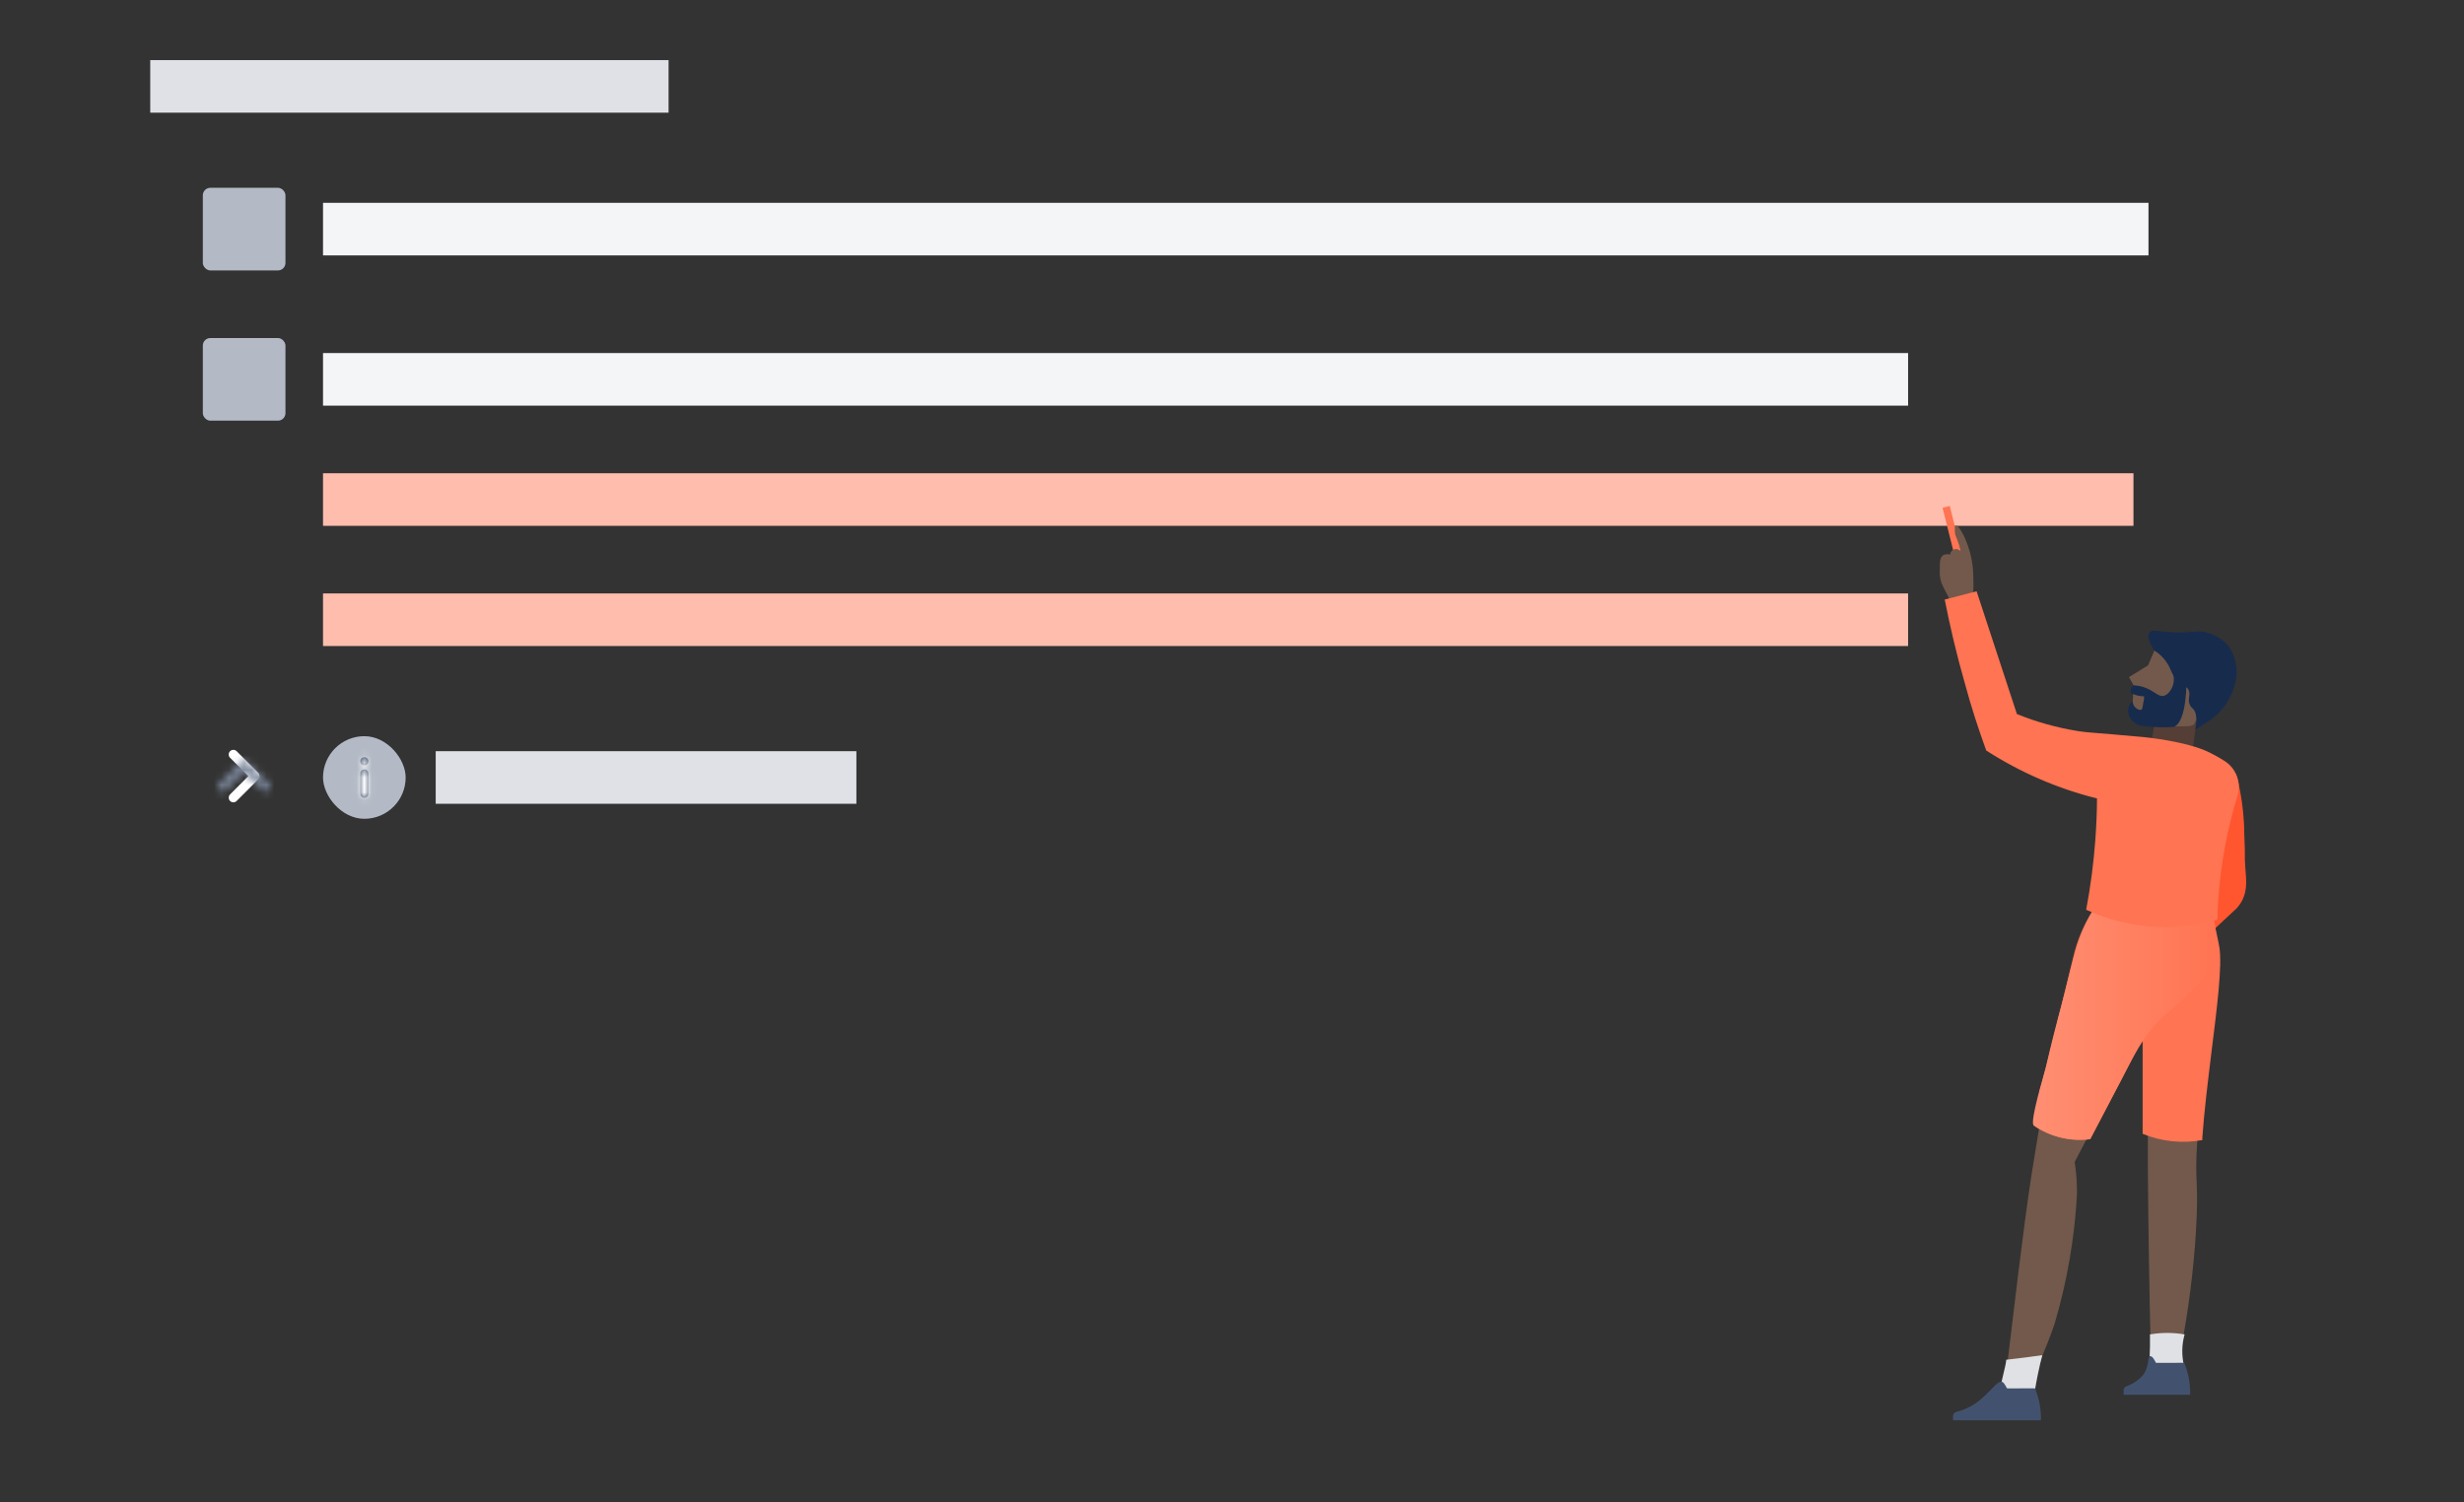 <svg xmlns="http://www.w3.org/2000/svg" xmlns:xlink="http://www.w3.org/1999/xlink" width="328" height="200" viewBox="0 0 328 200">
  <rect x="0" y="0" width="328" height="200" fill="#333333" stroke="none"/>
  <defs>
    <path id="to-do-list-step2-a" d="M6.5,5.417 C6.799,5.417 7.042,5.665 7.042,5.96 L7.042,8.665 C7.042,8.935 6.838,9.159 6.586,9.201 L6.5,9.208 C6.201,9.208 5.958,8.96 5.958,8.665 L5.958,5.96 C5.958,5.69 6.162,5.466 6.414,5.424 L6.5,5.417 Z M6.5,3.792 C6.799,3.792 7.042,4.034 7.042,4.333 C7.042,4.632 6.799,4.875 6.5,4.875 C6.201,4.875 5.958,4.632 5.958,4.333 C5.958,4.034 6.201,3.792 6.5,3.792 Z"/>
    <path id="to-do-list-step2-c" d="M7.058,5.442 C7.302,5.198 7.698,5.198 7.942,5.442 L10.812,8.312 C11.054,8.554 11.054,8.946 10.812,9.188 C10.571,9.429 10.179,9.429 9.938,9.188 L7.5,6.75 L5.062,9.188 C4.821,9.429 4.429,9.429 4.188,9.188 C3.946,8.946 3.946,8.554 4.188,8.312 L7.058,5.442 L7.058,5.442 Z"/>
    <linearGradient id="to-do-list-step2-e" x1="99.877%" x2="-.089%" y1="49.979%" y2="49.979%">
      <stop offset="0%" stop-color="#FF8F73"/>
      <stop offset="100%" stop-color="#FF7452"/>
    </linearGradient>
    <linearGradient id="to-do-list-step2-f" x1="91.589%" x2="14.261%" y1="6.099%" y2="94.39%">
      <stop offset="37%" stop-color="#FF7452"/>
      <stop offset="100%" stop-color="#FF7452"/>
    </linearGradient>
  </defs>
  <g fill="none" fill-rule="evenodd">
    <rect width="69" height="7" x="20" y="8" fill="#DFE1E6"/>
    <rect width="11" height="11" fill="#B3BAC5" rx="1" transform="translate(27 45)"/>
    <rect width="243" height="7" x="43" y="27" fill="#F4F5F7"/>
    <rect width="11" height="11" fill="#B3BAC5" rx="1" transform="translate(27 25)"/>
    <rect width="211" height="7" x="43" y="47" fill="#F4F5F7"/>
    <g transform="translate(42 97)">
      <rect width="56" height="7" x="16" y="3" fill="#DFE1E6"/>
      <rect width="11" height="11" x="1" y="1" fill="#B3BAC5" rx="5.5"/>
      <mask id="to-do-list-step2-b" fill="#fff">
        <use xlink:href="#to-do-list-step2-a"/>
      </mask>
      <use fill="#42526E" fill-rule="nonzero" xlink:href="#to-do-list-step2-a"/>
      <g fill="#FFF" mask="url(#to-do-list-step2-b)">
        <polygon points="0 13 13 13 13 0 0 0"/>
      </g>
    </g>
    <rect width="241" height="7" x="43" y="63" fill="#FFBDAD"/>
    <rect width="211" height="7" x="43" y="79" fill="#FFBDAD"/>
    <g transform="translate(25 96)">
      <mask id="to-do-list-step2-d" fill="#fff">
        <use xlink:href="#to-do-list-step2-c"/>
      </mask>
      <use fill="#FFF" transform="rotate(90 7.5 7.314)" xlink:href="#to-do-list-step2-c"/>
      <g fill="#7A869A" mask="url(#to-do-list-step2-d)">
        <polygon points="0 15 15 15 15 0 0 0"/>
      </g>
    </g>
    <g transform="matrix(-1 0 0 1 299 67)">
      <line x1="39.689" x2="37.947" y1="7.44" y2=".475" stroke="#FF7452" stroke-width=".992" transform="matrix(-1 0 0 1 77.878 0)"/>
      <path fill="#72594B" fill-rule="nonzero" d="M38.963,13.751 C38.297,13.885 37.605,13.744 37.044,13.36 C36.249,12.724 36.261,11.611 36.323,9.692 C36.349,7.861 36.766,6.056 37.545,4.398 C37.704,4.093 38.303,2.895 38.597,2.98 C38.694,2.98 38.731,3.164 38.755,3.286 C38.829,3.75 38.752,4.226 38.535,4.643 C38.301,5.214 38.113,5.802 37.973,6.403 C38.177,6.14 38.521,6.028 38.841,6.123 C39.16,6.218 39.389,6.499 39.416,6.831 C39.715,6.739 40.039,6.765 40.32,6.905 C40.895,7.259 40.748,8.237 40.785,9.032 C40.822,9.78 40.653,10.525 40.296,11.184 L38.963,13.751 Z"/>
      <path fill="#FF5630" fill-rule="nonzero" d="M1.345,36.062 C1.26,36.331 1.15,36.735 1.027,37.224 C0.52,39.512 0.258,41.848 0.245,44.192 C0.086,47.616 0.245,46.638 0.123,48.325 C0.001,50.012 -0.195,51.418 0.49,52.787 C0.694,53.195 0.953,53.573 1.26,53.912 L13.119,64.988 L16.175,62.934 L4.707,50.427 L6.627,36.026 L3.864,35.292 L1.345,36.062 Z"/>
      <path fill="#72594B" fill-rule="nonzero" d="M5.172,54.951 C5.414,53.9 5.801,52.888 6.321,51.943 C6.775,52.087 7.236,52.205 7.703,52.298 C8.216,52.396 8.62,52.432 8.84,52.469 C10.062,52.64 12.385,52.921 18.62,53.398 C19.058,53.925 19.466,54.476 19.843,55.049 C20.983,56.892 21.81,58.913 22.288,61.027 C26.53,78.497 26.848,79.096 26.848,79.096 C27.443,82.454 28.013,85.861 28.559,89.317 C29.635,96.151 31.114,109.073 31.921,115.614 C31.774,116.087 31.499,116.51 31.127,116.837 C30.772,117.125 30.353,117.323 29.904,117.411 C28.29,117.631 25.479,109.159 25.479,109.159 C23.837,103.587 22.844,97.843 22.52,92.043 C22.501,90.582 22.603,89.123 22.826,87.679 C20.992,84.198 19.158,80.698 17.324,77.177 C15.898,74.438 14.484,71.708 13.082,68.986 C13.082,75.506 13.082,82.128 13.082,88.852 C13.017,97.003 12.886,105.059 12.691,113.022 C12.464,113.214 12.196,113.352 11.908,113.426 C11.436,113.522 10.945,113.47 10.502,113.279 C9.772,113.082 9.111,112.684 8.595,112.13 C7.653,107.194 7.02,102.205 6.7,97.19 C6.248,90.099 6.908,90.601 6.504,84.867 C5.905,76.15 3.583,63.753 4.194,59.731 C4.279,58.985 4.83,56.418 5.172,54.951 Z"/>
      <path fill="#172B4D" fill-rule="nonzero" d="M12.214,19.607 C12.678,18.886 13.277,17.798 12.886,17.247 C12.495,16.697 11.664,17.101 9.708,17.174 C6.822,17.284 6.517,16.795 5.05,17.26 C3.891,17.595 2.874,18.299 2.152,19.265 C1.227,20.831 1.026,22.722 1.602,24.448 C2.198,26.462 3.541,28.171 5.355,29.228 L6.92,30.231 L11.346,22.602 L12.214,19.607 Z"/>
      <path fill="#543E36" fill-rule="nonzero" d="M7.128,32.908 L13.106,32.908 C12.195,30.785 11.969,28.43 12.458,26.172 L8.791,26.001 C8.791,26.221 8.681,26.527 8.571,26.893 C8.497,27.253 8.36,27.596 8.167,27.908 C7.758,28.358 7.174,28.608 6.566,28.593 L7.128,32.908 Z"/>
      <path fill="#FF7452" fill-rule="nonzero" d="M5.832,84.769 C5.832,84.659 5.832,84.549 5.832,84.427 C5.588,80.955 5.086,76.908 4.61,72.996 C3.876,67.152 3.179,61.638 3.558,59.132 C3.668,58.435 4.231,55.831 4.561,54.413 C4.679,53.898 4.83,53.392 5.013,52.897 C5.225,52.325 5.478,51.769 5.771,51.234 L6.04,50.758 L6.566,50.916 C6.995,51.05 7.432,51.16 7.874,51.247 C8.253,51.32 8.558,51.357 8.778,51.381 L8.974,51.381 C10.123,51.552 12.385,51.821 18.754,52.31 L19.048,52.31 L19.231,52.542 C19.67,53.09 20.078,53.662 20.454,54.254 C21.646,56.155 22.514,58.242 23.021,60.428 C26.811,76.016 27.447,78.118 27.545,78.375 L27.545,78.375 L27.545,78.546 C27.789,79.952 28.034,81.395 28.278,82.825 C26.082,84.337 23.404,84.986 20.759,84.647 C19.415,82.092 18.07,79.536 16.737,76.969 L13.779,71.272 C13.779,75.49 13.779,79.72 13.779,83.938 C11.263,84.966 8.506,85.254 5.832,84.769 Z"/>
      <path fill="url(#to-do-list-step2-e)" fill-rule="nonzero" d="M6.138,63.717 C5.154,62.536 4.482,61.128 4.182,59.621 C3.921,57.881 4.033,56.106 4.512,54.413 C4.634,53.9 4.785,53.394 4.964,52.897 C5.176,52.325 5.429,51.769 5.722,51.234 L5.991,50.758 L6.517,50.916 C6.946,51.05 7.383,51.16 7.825,51.247 C8.204,51.32 8.509,51.357 8.73,51.381 L8.925,51.381 C10.074,51.552 12.336,51.821 18.706,52.31 L18.999,52.31 L19.182,52.542 C19.621,53.09 20.029,53.662 20.405,54.254 C22.593,57.714 23.351,62.286 24.427,66.235 C25.242,69.186 25.992,72.152 26.677,75.135 C26.848,75.881 28.853,82.348 28.278,82.825 C26.082,84.337 23.404,84.986 20.759,84.647 C19.415,82.092 18.07,79.536 16.737,76.969 C15.111,73.852 13.73,70.856 11.138,68.411 C9.36,66.969 7.689,65.4 6.138,63.717 L6.138,63.717 Z"/>
      <path fill="#72594B" fill-rule="nonzero" d="M12.214,19.607 L13.057,21.575 L15.6,23.14 L14.977,24.228 L15.197,28.14 C14.449,28.695 13.625,29.139 12.752,29.461 C11.578,29.669 10.384,29.743 9.194,29.681 C7.886,29.681 7.214,29.742 6.92,29.387 C6.613,28.898 6.572,28.288 6.81,27.761 C7.006,27.272 7.262,27.321 7.483,26.844 C7.837,26.099 7.397,25.622 7.617,24.974 C7.837,24.326 8.363,24.424 9.194,23.568 C10.025,22.712 9.928,21.954 10.857,20.805 C11.235,20.329 11.695,19.924 12.214,19.607 Z"/>
      <path fill="url(#to-do-list-step2-f)" fill-rule="nonzero" d="M34.599,32.908 C30.066,35.828 25.085,37.984 19.855,39.29 C19.855,41.038 19.94,42.872 20.075,44.792 C20.305,47.918 20.713,51.028 21.297,54.107 C15.823,56.618 9.632,57.09 3.839,55.44 C3.727,50.937 3.121,46.46 2.03,42.09 C1.761,41.006 1.472,39.966 1.162,38.972 C0.625,37.248 1.281,35.376 2.776,34.363 L2.776,34.363 L3.411,33.972 C3.411,33.972 4.121,33.544 4.842,33.189 C7.91,31.661 13.534,31.136 13.534,31.136 C21.2,30.426 20.931,30.561 22.422,30.316 C25.197,29.87 27.912,29.112 30.515,28.055 L35.882,11.709 L40.125,12.81 C39.44,16.294 38.572,20.035 37.447,23.959 C36.579,27.199 35.601,30.133 34.599,32.908 Z"/>
      <path fill="#DFE1E5" fill-rule="nonzero" d="M8.302 114.77L12.923 114.77C12.862 113.976 12.813 113.132 12.801 112.252 12.801 111.698 12.801 111.16 12.801 110.638 11.275 110.377 9.717 110.377 8.192 110.638 8.568 111.969 8.602 113.374 8.289 114.722L8.302 114.77zM28.131 118.157L32.753 118.157C32.753 117.338 31.97 114.832 31.934 114.012L29.391 113.707 27.129 113.401C27.337 114.159 27.52 114.954 27.704 115.846 27.887 116.739 28.009 117.399 28.131 118.157z"/>
      <path fill="#42526E" fill-rule="nonzero" d="M11.969 114.428L11.969 114.428C12.055 114.428 12.299 113.707 12.642 113.56 13.302 113.267 12.642 115.235 14.158 116.494 14.69 116.964 15.309 117.326 15.979 117.558 16.195 117.659 16.327 117.882 16.309 118.12L16.309 118.67 7.458 118.67C7.412 117.211 7.683 115.76 8.253 114.416L11.969 114.428zM31.799 117.827L31.799 117.827C31.885 117.827 32.129 117.106 32.472 116.959 33.132 116.665 34.22 118.634 36.139 119.893 36.889 120.381 37.716 120.741 38.584 120.957 38.844 121.019 39.026 121.252 39.024 121.519L39.024 122.069 27.325 122.069C27.278 120.61 27.549 119.158 28.119 117.815L31.799 117.827z"/>
      <path fill="#172B4D" fill-rule="nonzero" d="M14.977,24.228 C15.3,24.467 15.441,24.881 15.331,25.267 C14.79,25.544 14.191,25.691 13.583,25.695 C13.583,25.891 13.583,26.172 13.681,26.49 C13.803,27.346 13.864,27.419 13.938,27.468 C14.207,27.615 14.769,27.297 14.989,26.857 C15.068,26.693 15.105,26.512 15.099,26.331 C15.384,26.572 15.585,26.898 15.674,27.26 C15.773,27.722 15.69,28.204 15.441,28.605 C15.018,29.226 14.333,29.618 13.583,29.669 L13.461,29.669 C12.212,29.82 10.951,29.857 9.695,29.779 C7.813,29.216 7.947,23.458 7.947,23.213 L10.038,21.991 C9.602,22.694 9.507,23.557 9.781,24.338 C9.854,24.509 10.233,25.487 11.003,25.634 C11.774,25.781 12.226,24.901 13.803,24.412 C14.187,24.308 14.58,24.247 14.977,24.228 L14.977,24.228 Z"/>
    </g>
  </g>
</svg>